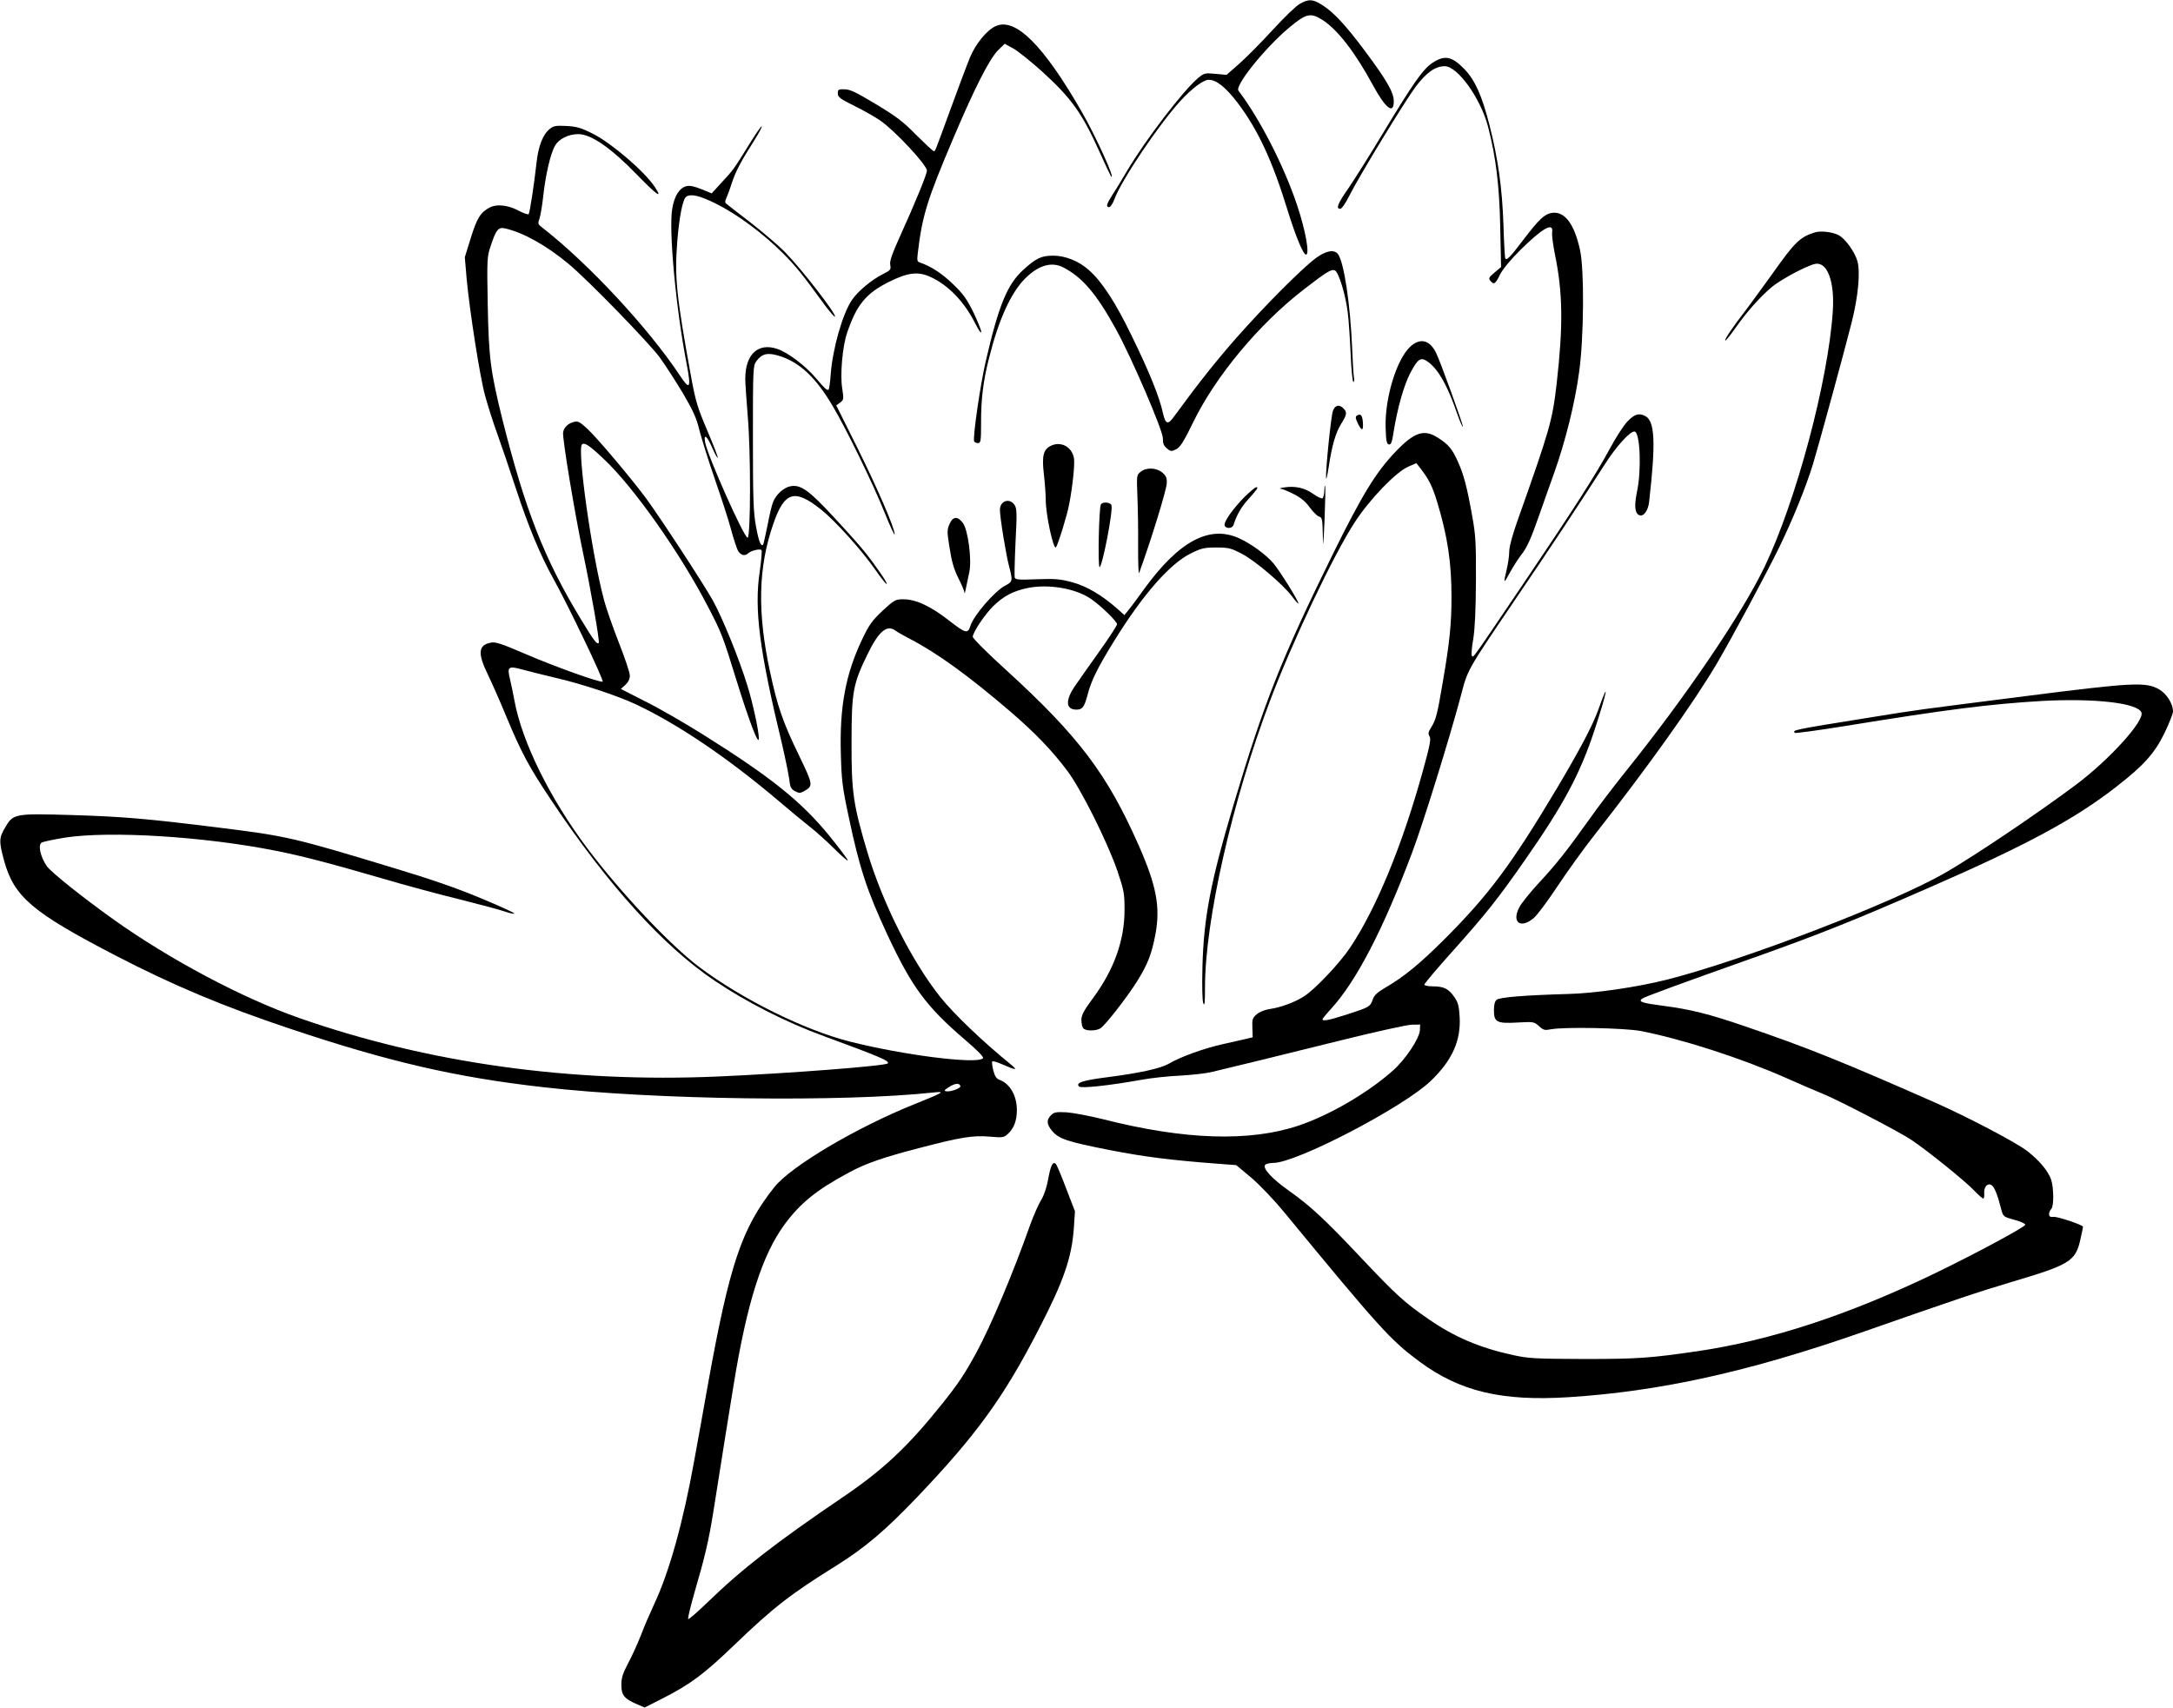 <?xml version="1.0" standalone="no"?>
<!DOCTYPE svg PUBLIC "-//W3C//DTD SVG 20010904//EN"
 "http://www.w3.org/TR/2001/REC-SVG-20010904/DTD/svg10.dtd">
<svg version="1.0" xmlns="http://www.w3.org/2000/svg"
 width="1280pt" height="1006pt" viewBox="0 0 1280 1006"
 preserveAspectRatio="xMidYMid meet">
<g transform="translate(0,1006) scale(0.1,-0.1)"
fill="#000000" stroke="none">
<path d="M7656 10037 c-22 -12 -94 -82 -160 -154 -67 -73 -155 -162 -196 -198
l-75 -66 -65 6 c-62 6 -67 5 -103 -25 -88 -74 -310 -364 -417 -545 -29 -49
-68 -114 -87 -142 -36 -57 -40 -73 -19 -73 7 0 21 21 31 48 41 111 256 431
385 574 69 76 138 128 170 128 45 0 100 -44 169 -134 121 -160 205 -340 296
-636 47 -152 92 -260 108 -260 23 0 -3 145 -53 293 -77 230 -219 507 -345 673
-22 30 156 251 296 369 104 87 128 92 200 47 90 -59 192 -191 298 -387 73
-134 121 -171 121 -92 0 53 -39 121 -173 301 -111 148 -181 224 -248 266 -55
36 -81 37 -133 7z"/>
<path d="M5865 9906 c-52 -23 -119 -105 -152 -186 -17 -41 -67 -174 -111 -295
-99 -270 -92 -255 -102 -255 -5 0 -50 43 -102 94 -77 79 -118 110 -238 182
-116 70 -153 88 -185 88 -36 1 -40 -1 -40 -24 0 -22 13 -32 100 -75 55 -27
123 -66 150 -85 87 -60 275 -262 275 -295 0 -21 -68 -187 -155 -379 -51 -113
-66 -155 -61 -177 5 -26 2 -31 -42 -53 -68 -34 -148 -101 -183 -152 -56 -81
-115 -290 -126 -442 -3 -45 -9 -84 -12 -87 -10 -6 -22 5 -75 68 -61 72 -166
152 -228 172 -113 38 -188 -32 -188 -177 0 -25 7 -126 15 -225 18 -210 17
-704 -1 -710 -19 -6 -238 485 -251 564 -9 53 13 34 44 -38 14 -33 28 -57 31
-55 2 3 -25 74 -61 158 -58 136 -69 172 -96 318 -86 472 -98 586 -82 792 12
153 33 257 54 270 28 18 81 5 177 -43 124 -62 276 -175 390 -289 80 -80 118
-128 249 -308 30 -40 56 -70 59 -67 12 11 -194 278 -294 380 -38 39 -130 117
-204 175 -74 57 -139 107 -144 112 -6 4 -5 16 2 30 6 13 21 52 32 88 23 70 54
129 133 253 27 43 47 80 44 83 -3 3 -38 -48 -78 -113 -86 -139 -91 -146 -162
-222 l-55 -60 -61 25 c-39 16 -69 22 -86 18 -42 -10 -72 -56 -85 -132 -22
-123 21 -588 85 -917 27 -143 19 -157 -40 -67 -186 280 -537 658 -809 870 -28
21 -29 25 -18 55 6 18 16 77 22 132 14 128 43 252 70 298 23 39 79 67 136 67
76 0 193 -81 347 -240 119 -122 153 -145 104 -71 -60 91 -256 259 -366 314
-70 35 -96 42 -155 45 -60 3 -75 1 -97 -17 -41 -32 -68 -100 -79 -203 -14
-126 -39 -289 -46 -299 -3 -5 -30 5 -61 21 -60 32 -126 39 -166 19 -56 -29
-77 -62 -113 -178 l-36 -116 11 -130 c18 -190 78 -576 108 -684 14 -52 45
-151 70 -220 25 -69 76 -219 113 -332 73 -222 143 -391 223 -534 83 -149 296
-594 287 -600 -13 -8 -279 87 -460 165 -132 57 -171 70 -197 65 -76 -14 -81
-62 -19 -189 24 -50 72 -158 106 -241 92 -221 135 -301 272 -506 328 -491 658
-855 958 -1056 190 -128 423 -246 645 -327 329 -121 388 -146 374 -160 -15
-15 -587 -59 -999 -77 -870 -38 -1708 79 -2466 344 -333 116 -764 345 -1094
580 -186 133 -369 279 -395 316 -36 53 -52 121 -31 137 9 6 71 19 138 30 265
41 819 7 1241 -77 151 -30 300 -68 610 -158 152 -45 368 -103 480 -130 111
-28 228 -59 260 -70 31 -11 57 -16 57 -12 0 4 -88 45 -195 89 -135 57 -292
112 -512 178 -596 181 -632 189 -1033 239 -426 53 -568 65 -865 74 -335 10
-347 8 -392 -69 -40 -65 -40 -85 -8 -203 59 -210 165 -301 655 -555 339 -176
637 -301 1030 -432 582 -195 977 -286 1490 -344 655 -75 1768 -89 2300 -31 72
8 58 0 -111 -68 -346 -139 -729 -366 -828 -490 -193 -244 -263 -453 -391
-1162 -22 -126 -59 -329 -81 -450 -65 -362 -147 -656 -236 -845 -24 -52 -60
-134 -78 -183 -19 -48 -52 -122 -75 -164 -32 -61 -40 -87 -40 -128 0 -60 18
-82 91 -113 l46 -20 97 49 c172 87 251 146 431 319 230 221 330 299 600 467
171 107 290 208 479 406 346 363 507 584 712 982 151 291 198 429 210 608 l6
92 -52 135 c-28 74 -55 139 -61 144 -17 18 -31 -11 -45 -91 -9 -49 -24 -94
-42 -123 -15 -25 -43 -88 -62 -140 -104 -294 -234 -601 -319 -758 -72 -131
-106 -182 -206 -307 -199 -248 -345 -385 -585 -547 -389 -264 -590 -420 -793
-617 -59 -57 -110 -101 -113 -98 -4 4 14 77 39 164 57 194 82 299 108 462 66
415 82 521 120 751 79 487 168 766 300 947 94 127 189 204 379 306 99 54 206
91 420 146 237 62 310 74 407 66 79 -7 86 -6 110 16 36 33 53 79 53 141 -1 85
-40 153 -101 177 -20 7 -29 21 -38 56 -7 26 -9 50 -6 53 3 3 29 -4 58 -17 84
-37 95 -37 50 0 -166 135 -335 297 -414 396 -168 211 -338 549 -429 851 -84
282 -95 355 -94 652 0 296 9 342 94 516 66 136 115 177 165 139 11 -8 51 -31
88 -50 158 -82 344 -217 588 -426 145 -125 242 -225 335 -348 82 -109 237
-420 296 -591 39 -115 42 -133 42 -230 0 -178 -61 -350 -184 -517 -57 -77 -70
-102 -70 -132 0 -20 5 -42 12 -49 16 -16 73 -15 99 0 29 18 153 177 216 276
63 101 87 161 109 279 30 160 6 286 -97 520 -186 422 -353 644 -781 1035 -113
102 -198 188 -198 197 0 26 72 133 121 181 61 59 116 88 200 106 126 26 289
-2 380 -67 59 -42 149 -130 149 -146 0 -7 -47 -80 -105 -161 -58 -81 -123
-174 -145 -206 -56 -83 -52 -136 11 -136 35 0 46 15 65 86 21 83 59 160 154
314 171 277 331 460 456 521 61 30 78 34 149 34 72 0 87 -4 150 -37 79 -41
242 -180 295 -250 19 -26 36 -45 38 -43 7 6 -109 192 -147 237 -44 51 -128
113 -199 146 -176 82 -356 -14 -562 -297 -41 -57 -84 -115 -96 -129 l-21 -25
-39 35 c-91 81 -182 135 -267 158 -70 19 -100 22 -209 18 -110 -4 -127 -3
-131 11 -2 9 0 103 5 209 9 170 8 196 -6 218 -29 43 -86 24 -86 -29 0 -46 37
-272 55 -337 21 -79 20 -87 -23 -109 -61 -31 -187 -176 -206 -238 -15 -48 -28
-44 -126 32 -107 84 -195 125 -269 125 -46 0 -52 -3 -122 -67 -62 -59 -79 -82
-120 -168 -98 -205 -134 -399 -126 -675 4 -155 9 -197 46 -370 64 -305 108
-438 231 -702 142 -303 227 -417 449 -608 81 -69 118 -107 111 -114 -36 -36
-471 19 -785 99 -268 68 -633 249 -885 438 -173 130 -462 437 -658 697 -222
295 -388 631 -432 875 -7 39 -19 95 -26 125 -18 73 -10 79 74 56 37 -10 123
-32 192 -48 156 -36 365 -105 476 -157 248 -117 540 -314 842 -570 62 -53 143
-120 180 -149 37 -29 102 -87 144 -129 43 -43 80 -75 82 -72 3 3 -46 68 -108
145 -167 204 -344 346 -746 598 -102 64 -252 151 -334 192 l-149 76 27 24 c17
16 26 35 26 55 0 17 -29 103 -64 192 -35 89 -76 205 -89 257 -72 268 -158 883
-129 912 14 14 44 -5 131 -88 174 -164 448 -552 612 -869 79 -151 88 -175 168
-435 77 -247 131 -388 131 -339 0 44 -36 209 -67 309 -51 165 -147 400 -205
505 -59 104 -310 488 -394 602 -87 117 -285 352 -343 406 -44 41 -56 48 -79
42 -36 -9 -59 -31 -65 -61 -6 -31 68 -475 116 -704 45 -211 101 -530 94 -537
-11 -10 -26 9 -105 139 -216 356 -328 643 -462 1175 -71 286 -81 365 -87 678
-5 269 -4 283 17 345 32 97 45 113 83 105 106 -23 245 -100 377 -210 115 -96
469 -460 536 -550 32 -44 93 -139 136 -210 61 -105 81 -147 98 -220 13 -49 53
-179 91 -288 38 -109 81 -242 95 -295 14 -53 33 -109 40 -124 15 -28 42 -36
60 -18 17 17 73 30 80 19 3 -6 -2 -63 -11 -127 -33 -222 -2 -462 132 -1017 19
-82 38 -175 42 -205 5 -46 10 -57 33 -70 25 -13 31 -13 55 0 54 31 53 37 -29
207 -97 200 -128 290 -172 495 -76 353 -70 615 19 872 66 191 125 209 281 85
83 -66 240 -240 317 -351 34 -49 65 -88 70 -88 9 0 -57 98 -125 184 -21 28
-102 119 -180 203 -152 165 -201 200 -261 189 -39 -7 -84 -47 -102 -90 -8 -17
-23 -81 -34 -141 -12 -60 -24 -111 -26 -114 -13 -12 -26 21 -42 109 -15 81
-18 156 -18 520 0 409 1 426 20 452 32 44 65 52 127 34 123 -35 221 -125 322
-296 81 -136 239 -460 307 -630 32 -80 59 -137 59 -127 0 36 -96 259 -218 506
l-126 253 23 17 c21 16 22 20 12 83 -13 81 1 246 29 328 56 165 111 232 247
300 109 54 168 62 239 31 108 -48 203 -146 269 -277 19 -38 34 -60 35 -49 0
10 -21 62 -46 115 -39 78 -59 108 -121 167 -65 63 -130 105 -195 127 -15 4
-17 13 -12 53 26 223 56 318 210 680 126 297 214 470 265 519 l37 36 50 -27
c27 -15 103 -76 169 -135 173 -157 237 -246 339 -473 34 -76 65 -141 68 -145
32 -31 -91 240 -174 383 -224 389 -389 554 -505 501z m-208 -6243 c5 -13 -58
-36 -84 -31 -14 2 -10 8 17 25 37 23 61 25 67 6z"/>
<path d="M8438 9690 c-56 -37 -115 -121 -298 -425 -73 -121 -161 -261 -196
-312 -64 -92 -77 -123 -49 -123 8 0 30 31 51 73 60 120 331 564 395 649 63 82
114 118 169 118 76 0 211 -188 255 -355 47 -182 67 -347 72 -589 l5 -239 -38
-32 c-34 -28 -37 -35 -25 -49 21 -25 29 -20 57 37 16 32 63 88 120 145 131
129 195 165 187 105 -3 -16 5 -74 16 -130 47 -227 49 -421 11 -758 -26 -225
-39 -270 -234 -820 -28 -80 -46 -147 -46 -175 0 -25 -7 -72 -15 -105 -20 -86
-19 -87 19 -18 18 33 47 79 64 101 37 46 59 95 112 247 21 61 60 169 85 240
65 182 123 413 147 595 28 202 31 602 5 718 -34 155 -91 229 -166 218 -43 -7
-75 -37 -166 -156 -83 -110 -103 -129 -109 -109 -2 8 -7 95 -10 194 -7 215
-32 392 -82 587 -44 174 -86 267 -148 331 -74 76 -116 84 -188 37z"/>
<path d="M10690 8691 c-88 -28 -116 -55 -248 -241 -53 -74 -124 -171 -157
-215 -82 -106 -128 -175 -122 -181 2 -3 30 32 61 76 67 95 140 177 211 238 49
42 204 126 255 137 73 17 118 -102 106 -279 -27 -410 -215 -1113 -400 -1501
-134 -280 -461 -762 -819 -1208 -70 -87 -166 -213 -213 -280 -135 -189 -194
-264 -296 -374 -52 -56 -105 -122 -118 -146 -47 -89 5 -130 83 -66 21 17 84
102 141 188 57 86 156 224 221 306 314 400 587 783 720 1010 88 150 287 521
365 680 80 165 156 351 199 490 36 120 180 646 228 835 39 155 52 297 34 362
-16 55 -72 133 -111 153 -37 19 -106 27 -140 16z"/>
<path d="M7750 8539 c-83 -62 -304 -284 -467 -469 -122 -139 -220 -262 -370
-467 -34 -47 -48 -42 -63 25 -20 93 -81 244 -183 452 -96 199 -177 323 -254
390 -58 52 -138 84 -208 84 -71 0 -101 -14 -178 -84 -94 -86 -144 -207 -221
-540 -33 -144 -76 -444 -68 -469 2 -6 12 -11 22 -11 17 0 19 10 19 118 -1 138
13 251 47 383 56 225 128 383 211 467 79 80 158 103 228 66 111 -58 194 -155
309 -364 90 -163 276 -595 276 -642 0 -35 5 -45 32 -66 14 -11 22 -11 47 2 24
13 44 45 100 160 133 272 387 577 651 781 135 104 161 121 183 112 22 -8 64
-146 76 -249 6 -46 13 -156 17 -245 4 -90 11 -163 16 -163 4 0 6 10 4 23 -3
12 -8 90 -11 172 -11 267 -49 516 -85 560 -23 27 -71 18 -130 -26z"/>
<path d="M8306 8017 c-80 -76 -149 -302 -144 -474 2 -80 6 -98 19 -101 13 -2
19 13 28 74 23 142 61 276 98 346 46 88 63 98 108 64 59 -45 111 -137 166
-296 18 -51 34 -89 36 -83 3 9 -136 393 -159 437 -38 75 -94 87 -152 33z"/>
<path d="M7851 7638 c-11 -33 -42 -337 -40 -393 1 -16 7 11 15 60 19 129 42
208 75 260 33 52 35 67 13 89 -26 26 -51 20 -63 -16z"/>
<path d="M7993 7612 c-10 -6 -9 -16 5 -45 23 -48 34 -47 30 5 -3 42 -13 54
-35 40z"/>
<path d="M9586 7577 c-23 -24 -70 -97 -105 -163 -84 -155 -212 -354 -519 -809
-299 -442 -282 -419 -292 -408 -4 4 -1 49 8 98 10 62 15 170 16 345 1 225 -2
270 -22 380 -31 174 -50 245 -84 320 -33 75 -56 102 -117 141 -82 53 -139 34
-247 -78 -118 -123 -197 -251 -369 -599 -306 -621 -410 -883 -590 -1488 -134
-450 -175 -664 -182 -951 -3 -115 -1 -200 5 -215 8 -19 10 5 10 95 0 392 161
1100 383 1687 132 350 376 864 500 1053 87 134 241 294 314 326 l48 21 18 -23
c57 -73 75 -110 105 -207 61 -202 84 -356 84 -557 0 -160 -11 -268 -50 -495
-34 -201 -41 -228 -70 -275 -17 -27 -19 -37 -9 -53 9 -15 2 -53 -40 -204 -120
-435 -274 -810 -429 -1041 -59 -89 -207 -246 -271 -286 -55 -35 -135 -65 -204
-75 -27 -4 -59 -17 -75 -31 -24 -21 -27 -30 -25 -79 l2 -56 -37 -9 c-20 -5
-82 -19 -137 -31 -110 -24 -251 -75 -319 -115 -50 -29 -174 -56 -369 -81 -140
-18 -182 -32 -161 -54 12 -12 174 5 364 39 58 11 161 22 230 25 69 4 152 13
185 21 91 21 360 87 764 187 201 50 387 91 415 92 l51 1 -1 -33 c-3 -49 -85
-173 -160 -239 -149 -132 -371 -261 -554 -323 -289 -97 -673 -85 -1155 38 -77
19 -172 37 -212 40 -62 3 -74 1 -92 -17 -28 -28 -26 -53 6 -92 41 -48 85 -63
338 -113 210 -41 362 -60 653 -82 l94 -7 85 -71 c51 -43 132 -127 202 -212
562 -682 622 -748 792 -874 237 -176 485 -235 879 -210 537 34 1061 150 1721
380 572 200 682 237 899 302 331 98 366 120 394 245 9 40 16 74 16 77 0 10
-147 60 -172 58 -21 -2 -28 2 -28 16 0 10 6 24 13 31 16 16 15 124 -1 173 -18
50 -65 108 -138 166 -61 49 -354 203 -549 289 -535 236 -755 325 -1120 449
-204 70 -319 99 -475 119 -129 17 -150 24 -128 42 14 11 210 83 698 256 352
126 556 207 990 397 578 252 862 405 1109 598 158 123 222 194 280 312 28 58
51 116 51 129 0 46 -38 106 -83 131 -77 44 -155 40 -782 -40 -652 -83 -629
-79 -912 -125 -468 -75 -466 -75 -450 -92 4 -3 138 15 299 41 597 97 850 129
1155 147 313 17 566 -12 587 -68 19 -49 -190 -279 -385 -425 -236 -176 -593
-416 -769 -518 -305 -177 -1192 -517 -1643 -631 -176 -44 -420 -80 -581 -84
-251 -7 -402 -19 -420 -34 -11 -9 -16 -29 -16 -62 0 -70 17 -79 139 -72 94 5
97 5 126 -21 26 -24 35 -26 70 -19 79 15 433 8 530 -10 245 -48 586 -158 850
-274 94 -42 193 -84 220 -95 84 -33 450 -223 522 -271 96 -64 319 -244 372
-300 25 -26 49 -47 53 -47 5 0 7 13 6 29 -3 39 18 64 42 51 17 -9 36 -55 59
-146 11 -40 13 -42 76 -59 36 -9 65 -23 65 -29 0 -13 -303 -176 -540 -290
-506 -243 -958 -391 -1390 -455 -283 -41 -351 -46 -670 -46 -288 1 -324 3
-417 23 -198 43 -347 107 -500 213 -143 99 -188 141 -388 352 -217 231 -304
312 -431 402 -102 72 -160 135 -141 154 6 6 28 11 48 11 136 0 767 329 927
483 126 121 178 237 170 377 -4 65 -9 86 -32 118 -33 48 -62 62 -126 62 -28 0
-50 5 -50 10 0 6 73 93 163 193 203 227 270 312 429 540 230 329 326 510 411
768 75 228 89 308 22 119 -36 -98 -106 -231 -245 -465 -265 -444 -399 -624
-655 -881 -150 -150 -242 -226 -357 -293 -46 -27 -64 -44 -72 -69 -15 -42 -20
-45 -150 -87 -105 -34 -146 -42 -146 -29 0 3 22 31 50 61 150 164 307 467 477
918 65 171 223 681 288 926 41 157 35 146 318 564 196 288 372 554 527 795 69
110 154 203 179 198 32 -6 41 -225 14 -353 -18 -87 -13 -129 14 -140 25 -9 51
27 57 78 40 351 34 476 -22 506 -38 20 -64 12 -106 -32z"/>
<path d="M6194 7436 c-48 -22 -58 -58 -45 -170 6 -52 11 -120 11 -151 0 -86
45 -295 60 -279 11 13 66 188 78 254 21 109 34 239 28 272 -12 65 -74 99 -132
74z"/>
<path d="M6719 7281 c-24 -19 -24 -22 -19 -148 3 -70 5 -204 4 -298 0 -93 2
-161 6 -150 69 189 161 487 163 529 1 31 -4 43 -26 62 -35 30 -95 32 -128 5z"/>
<path d="M7801 7173 c0 -23 -6 -45 -11 -48 -6 -3 -30 8 -55 26 -49 35 -106 48
-170 38 -22 -3 -32 -7 -22 -8 10 0 45 -15 77 -31 43 -22 71 -45 95 -79 20 -27
44 -51 55 -54 18 -5 20 -14 22 -109 1 -83 3 -67 10 82 4 102 6 194 4 205 -2
11 -4 1 -5 -22z"/>
<path d="M7331 7133 c-70 -71 -125 -149 -117 -169 8 -20 45 -18 52 4 18 57 44
102 79 142 61 68 70 80 55 80 -6 0 -37 -26 -69 -57z"/>
<path d="M6485 7089 c-12 -18 -19 -369 -8 -369 16 0 81 335 70 364 -7 18 -52
22 -62 5z"/>
<path d="M5593 6973 c-15 -35 -15 -46 1 -143 12 -78 25 -123 51 -175 19 -38
36 -77 36 -85 1 -14 4 -2 29 122 15 73 -8 247 -38 287 -31 42 -59 40 -79 -6z"/>
</g>
</svg>
